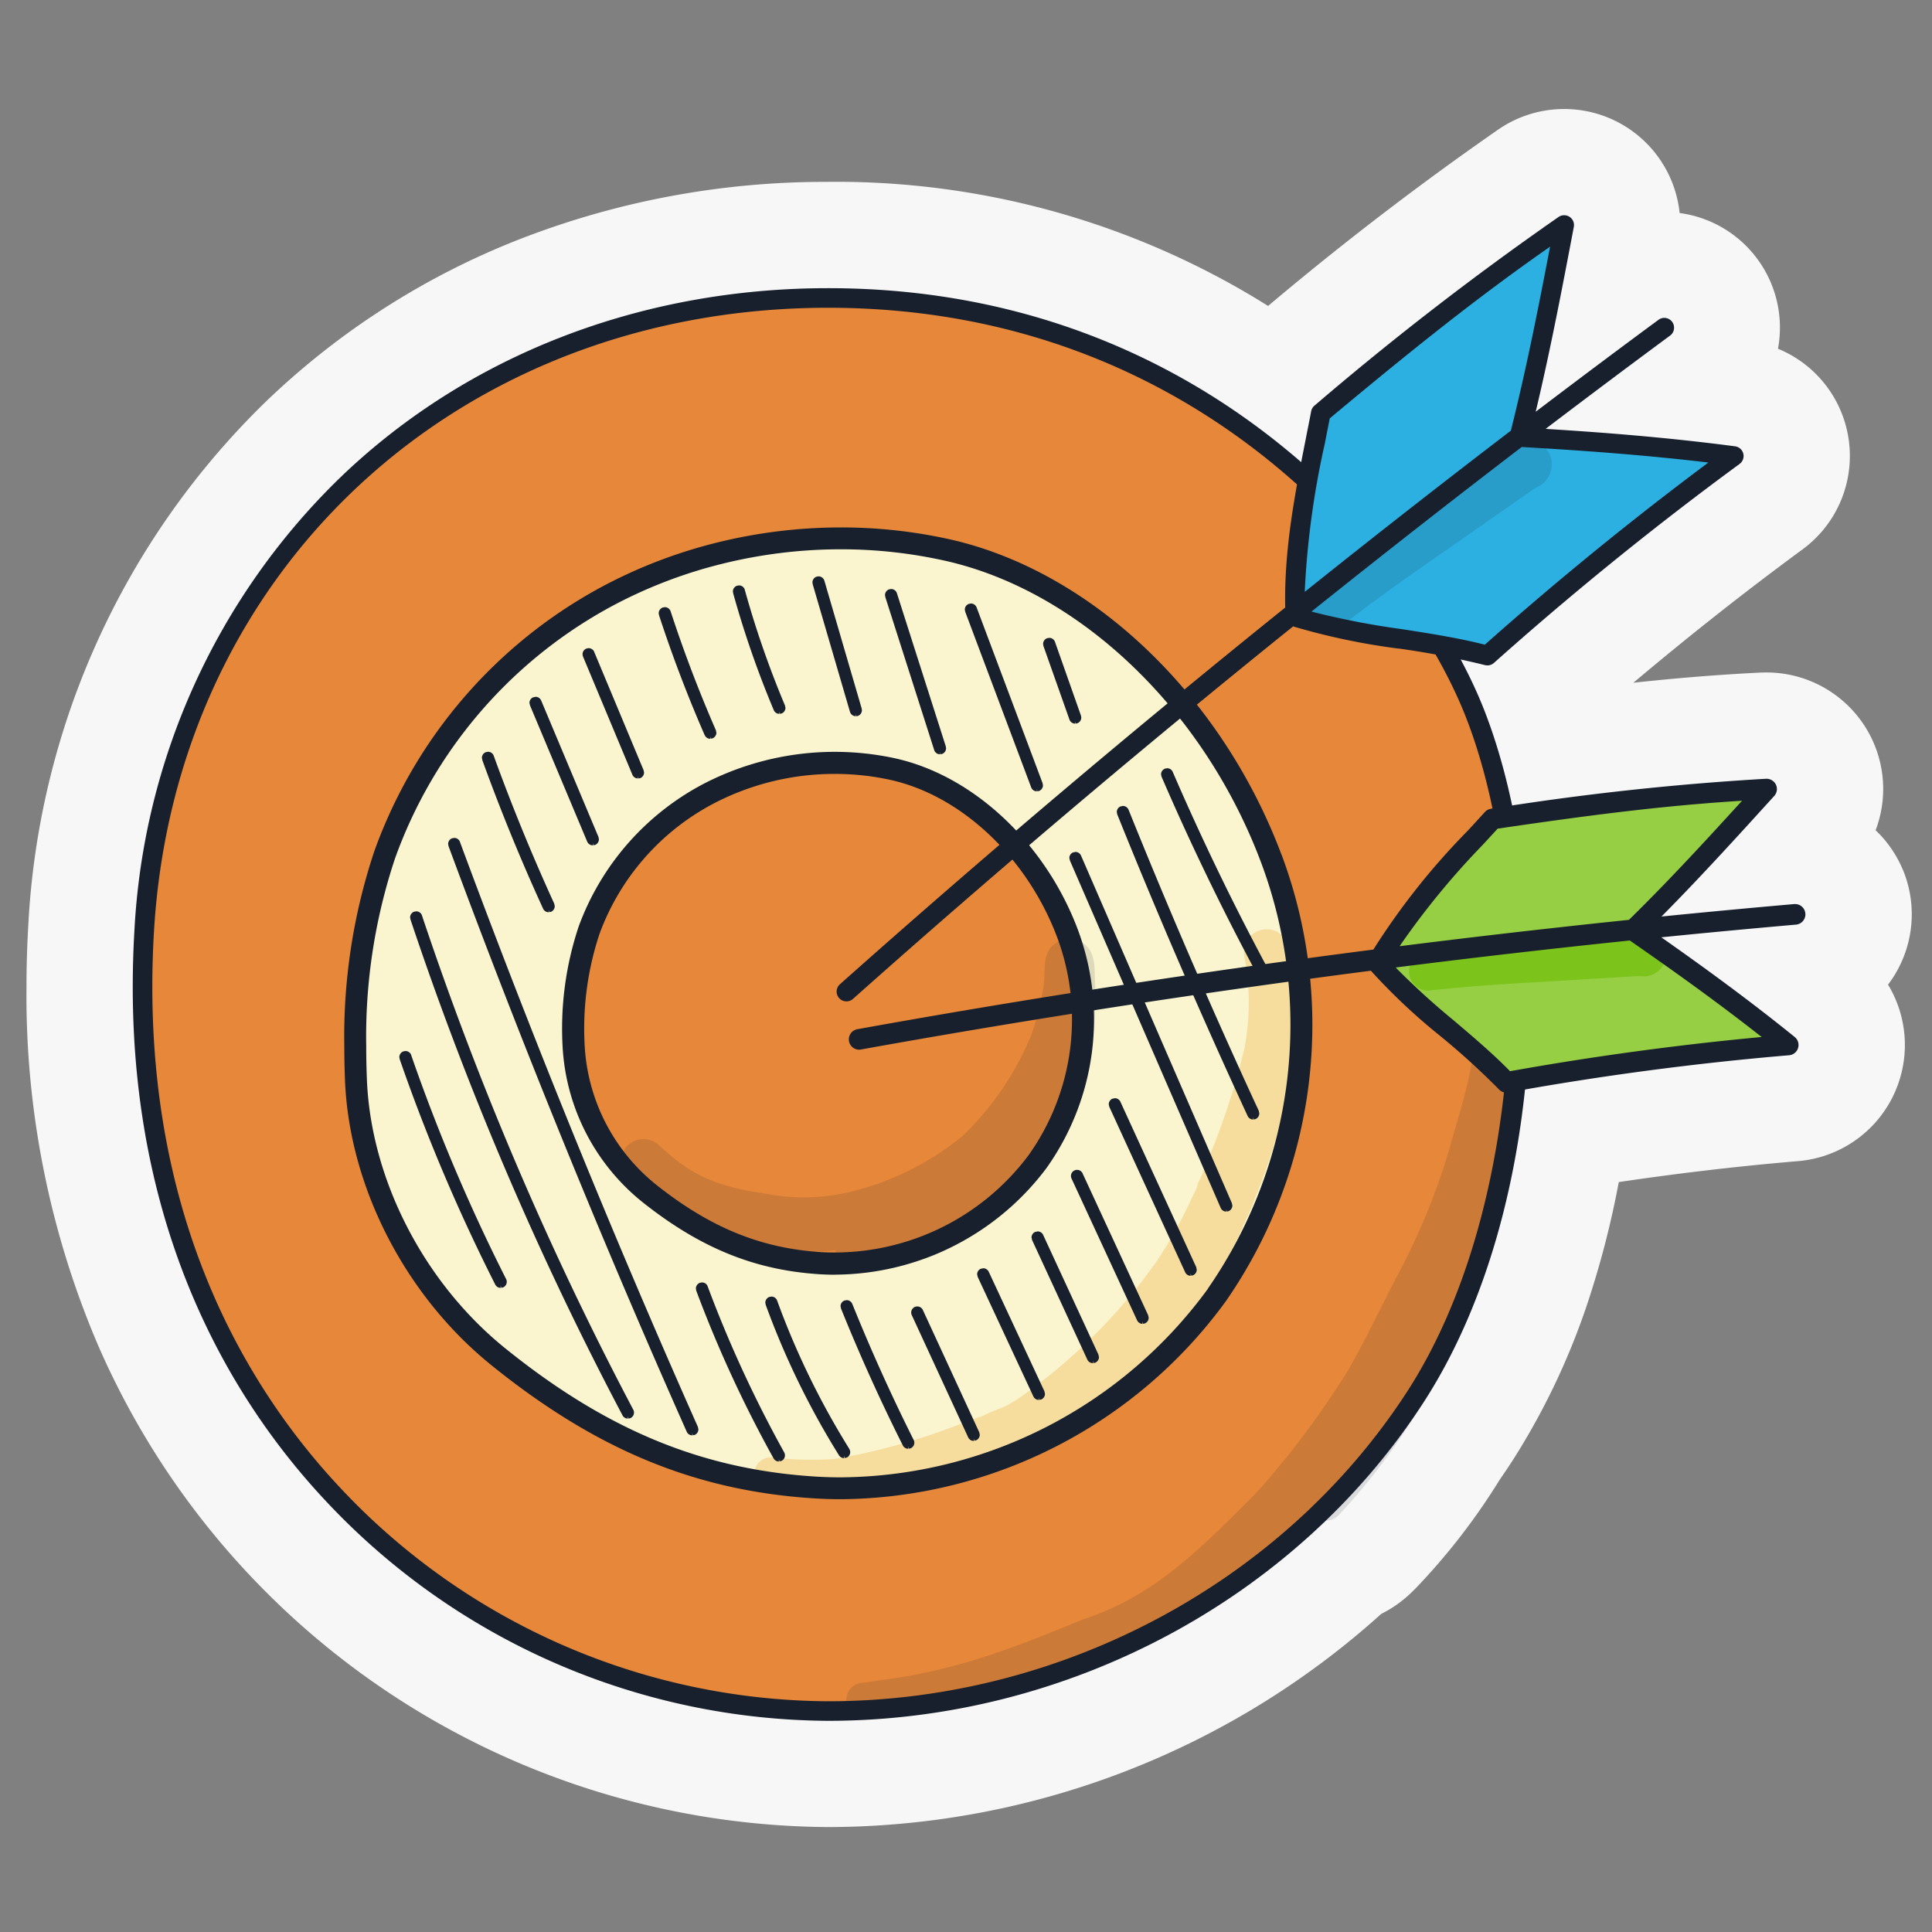 <svg xmlns="http://www.w3.org/2000/svg" xmlns:xlink="http://www.w3.org/1999/xlink" width="200" height="200" viewBox="0 0 200 200">
  <rect x="0" y="0" width="200" height="200" fill="#808080" stroke="none"/>
  <defs>
    <clipPath id="clip-path">
      <rect id="Rectangle_6308" data-name="Rectangle 6308" width="200" height="200" fill="none"/>
    </clipPath>
    <clipPath id="clip-path-2">
      <rect id="Rectangle_6294" data-name="Rectangle 6294" width="56.112" height="58.707" transform="translate(78.082 96.2)" fill="none"/>
    </clipPath>
    <clipPath id="clip-path-3">
      <rect id="Rectangle_6296" data-name="Rectangle 6296" width="25.062" height="19.326" transform="translate(135.61 45.68)" fill="none"/>
    </clipPath>
    <clipPath id="clip-path-5">
      <rect id="Rectangle_6298" data-name="Rectangle 6298" width="0.05" height="0.346" transform="translate(108.001 101.868)" fill="none"/>
    </clipPath>
    <clipPath id="clip-path-6">
      <rect id="Rectangle_6297" data-name="Rectangle 6297" width="0.049" height="0.346" transform="translate(108.001 101.868)" fill="none"/>
    </clipPath>
    <clipPath id="clip-path-7">
      <rect id="Rectangle_6300" data-name="Rectangle 6300" width="0.27" height="0.04" transform="translate(79.52 123.608)" fill="none"/>
    </clipPath>
    <clipPath id="clip-path-8">
      <rect id="Rectangle_6299" data-name="Rectangle 6299" width="0.268" height="0.039" transform="translate(79.52 123.608)" fill="none"/>
    </clipPath>
    <clipPath id="clip-path-9">
      <rect id="Rectangle_6302" data-name="Rectangle 6302" width="49.171" height="34.63" transform="translate(64.228 97.182)" fill="none"/>
    </clipPath>
    <clipPath id="clip-path-10">
      <rect id="Rectangle_6301" data-name="Rectangle 6301" width="49.14" height="34.63" transform="translate(64.228 97.182)" fill="none"/>
    </clipPath>
    <clipPath id="clip-path-11">
      <rect id="Rectangle_6304" data-name="Rectangle 6304" width="0.099" height="0.02" transform="translate(82.284 154.754)" fill="none"/>
    </clipPath>
    <clipPath id="clip-path-13">
      <rect id="Rectangle_6306" data-name="Rectangle 6306" width="69.653" height="77.814" transform="translate(87.602 99.994)" fill="none"/>
    </clipPath>
    <clipPath id="clip-path-14">
      <rect id="Rectangle_6305" data-name="Rectangle 6305" width="69.653" height="77.805" transform="translate(87.602 100.003)" fill="none"/>
    </clipPath>
  </defs>
  <g id="creation-strategie-medias-sociaux-illustration" clip-path="url(#clip-path)">
    <path id="Tracé_29855" data-name="Tracé 29855" d="M196.952,89.967a12.04,12.04,0,0,0-2.788-4.02,12.043,12.043,0,0,0-.371-9.416l-.044-.093a12.088,12.088,0,0,0-10.878-6.825l-.018,0H182.7l-.424.011c-4.512.222-8.8.578-13.19,1.054,5.687-4.791,11.545-9.422,17.505-13.8l.008-.005A12,12,0,0,0,184.056,36.1a11.964,11.964,0,0,0-10.181-14.048,12.011,12.011,0,0,0-11.947-10.767h-.012a12,12,0,0,0-6.782,2.1l-.061.041q-12.321,8.565-23.8,18.245A84.174,84.174,0,0,0,86.609,18.82c-.337,0-.675,0-1.014.007v0a87.186,87.186,0,0,0-31.454,5.8A79.9,79.9,0,0,0,27.6,41.5l-.032.032A81.446,81.446,0,0,0,2.929,95.768q-.187,3.264-.187,6.4a92.009,92.009,0,0,0,7.469,37.23A82.979,82.979,0,0,0,85.67,189.137h.079a85.7,85.7,0,0,0,57.239-22.069,12.582,12.582,0,0,0,3.44-2.531l.007.007c.039-.04.074-.083.112-.123.016-.017.035-.031.05-.048l0,0a67.1,67.1,0,0,0,8.678-11.234q.625-.9,1.228-1.824l.006-.009a73.451,73.451,0,0,0,8.344-18,94.365,94.365,0,0,0,2.722-10.938c6.171-.915,12.385-1.648,18.559-2.168h0a12.066,12.066,0,0,0,9.932-17.114,11.663,11.663,0,0,0-.617-1.155,12.065,12.065,0,0,0,2.456-7.215V94.65a12.057,12.057,0,0,0-.946-4.683M181.06,35.29h0ZM195.1,102.38l-.036.043.018-.025.018-.018" fill="#f7f7f7"/>
    <path id="Tracé_29856" data-name="Tracé 29856" d="M152.594,73.608C145.819,56.6,123.332,30.846,85.728,30.846c-40.483,0-68.713,29.641-70.8,65.573-3,51.664,35.261,80.708,70.8,80.708,24.274,0,47.473-12.079,60.709-32.382S159.8,91.708,152.6,73.608" fill="#e78739"/>
    <path id="Tracé_29857" data-name="Tracé 29857" d="M85.727,178.139a71.707,71.707,0,0,1-51.86-22.607C23.814,144.878,12.193,125.966,13.913,96.36A70.444,70.444,0,0,1,35.228,49.426C48.369,36.791,66.3,29.832,85.727,29.832c39.959,0,61.828,28.39,67.81,43.4,7.428,18.647,7.151,51.5-6.249,72.065-13.207,20.258-36.8,32.842-61.561,32.842m0-146.279c-38.26,0-67.611,27.172-69.791,64.617-1.678,28.882,9.626,47.3,19.4,57.662a69.666,69.666,0,0,0,50.387,21.975c24.089,0,47.026-12.233,59.86-31.924,12.635-19.382,13.337-51.95,6.065-70.208C145.849,59.414,124.6,31.86,85.727,31.86" fill="#17202c"/>
    <path id="Tracé_29858" data-name="Tracé 29858" d="M153.978,67.864q12.251-10.93,25.5-20.664c-7.522-1-14.856-1.535-22.2-1.957,1.868-7.367,3.254-14.659,4.64-21.949a315.939,315.939,0,0,0-25.2,19.472c-1.266,6.653-2.948,13.691-2.639,21.078,5.853,1.99,13.578,2.313,19.891,4.021" fill="#2bb0e1"/>
    <path id="Tracé_29859" data-name="Tracé 29859" d="M98.076,56.937a51.547,51.547,0,0,0-35.4,4.881A49.179,49.179,0,0,0,39.8,88.509a63.08,63.08,0,0,0-2.969,23.27c.432,10.887,6.26,21.83,14.756,28.681,10.491,8.462,20.593,12.717,32.551,13.507a48.542,48.542,0,0,0,41.823-19.92,49.174,49.174,0,0,0,5.62-45.219C126,74.013,113.667,60.428,98.075,56.936" fill="#faf5cf"/>
    <g id="Groupe_7287" data-name="Groupe 7287" opacity="0.35" style="isolation: isolate">
      <g id="Groupe_7286" data-name="Groupe 7286">
        <g id="Groupe_7285" data-name="Groupe 7285" clip-path="url(#clip-path-2)">
          <path id="Tracé_29860" data-name="Tracé 29860" d="M134.054,102.755a30.326,30.326,0,0,0-.54-4.116A2.66,2.66,0,0,0,132.29,96.5a2.371,2.371,0,0,0-3.454,2.655,24.953,24.953,0,0,1-.02,9.4,76.343,76.343,0,0,1-3.653,11.232c-.281.726-.578,1.446-.879,2.165-.473.786-.158.665-.761,1.747a48.849,48.849,0,0,1-3.819,6.92,58.222,58.222,0,0,1-13.05,13.276c-3.407,2.529-2.842,1.438-5.98,3.266l.982-.572c-.507.175-1.012.358-1.518.536a67.367,67.367,0,0,1-13.209,3.822c-.17.018-.321.042-.413.06-.156.017-.314.037-.472.049a35.284,35.284,0,0,1-4.19-.013c-.577-.026-1.151-.088-1.724-.141a1.7,1.7,0,1,0-.694,3.33q1.26.284,2.542.468h-.033l.108.013c.078.012.154.026.231.037l-.1-.02a26.8,26.8,0,0,0,10.36-.84,97.968,97.968,0,0,0,10.061-2.938c.528-.155-.158-.007-.354,0a16.782,16.782,0,0,0,3.992-1.167,49.636,49.636,0,0,0,18.293-15.538,35.707,35.707,0,0,0,4.076-7.138c.492-1.288,1.334-2.525,1.433-3.91-.035.267-.072.535-.108.8a65.365,65.365,0,0,0,3.61-12.1c-.033.242-.064.484-.1.726a31.875,31.875,0,0,0,.61-9.885" fill="#edb242"/>
        </g>
      </g>
    </g>
    <path id="Tracé_29861" data-name="Tracé 29861" d="M132.644,88.431c-6.223-16.514-19.671-29.311-34.321-32.6A51.7,51.7,0,0,0,87.1,54.6h-.042a53.36,53.36,0,0,0-12.874,1.577,51.348,51.348,0,0,0-12.042,4.653h0a50.37,50.37,0,0,0-23.4,27.31h0a60.586,60.586,0,0,0-3.1,20.147q0,1.737.072,3.541c.439,11.02,6.249,22.317,15.177,29.514,10.779,8.7,21.037,12.954,33.187,13.755h0c.983.067,1.987.1,2.983.1h0a49.751,49.751,0,0,0,39.832-20.487v0l0,0a50.207,50.207,0,0,0,5.759-46.274m-7.6,44.962a47.435,47.435,0,0,1-37.991,19.536c-.958,0-1.911-.03-2.833-.092-11.66-.772-21.483-4.847-31.915-13.257-8.426-6.8-13.922-17.482-14.332-27.843q-.07-1.766-.07-3.459a58.355,58.355,0,0,1,2.975-19.4A48.092,48.092,0,0,1,63.217,62.818a49,49,0,0,1,11.516-4.447h0a51.083,51.083,0,0,1,12.217-1.508h.143a49.284,49.284,0,0,1,10.731,1.183c13.878,3.106,26.736,15.347,32.7,31.181a47.919,47.919,0,0,1-5.483,44.166" fill="#17202c"/>
    <path id="Tracé_29862" data-name="Tracé 29862" d="M92.378,79.617A28.3,28.3,0,0,0,73.314,82.19,26.082,26.082,0,0,0,60.995,96.26a32.576,32.576,0,0,0-1.6,12.267,21.022,21.022,0,0,0,7.946,15.119c5.65,4.461,11.09,6.7,17.531,7.12a26.356,26.356,0,0,0,22.525-10.5,25.459,25.459,0,0,0,3.027-23.837c-3.006-7.81-9.65-14.969-18.047-16.812" fill="#e78739"/>
    <path id="Tracé_29863" data-name="Tracé 29863" d="M86.435,131.959q-.817,0-1.636-.053c-6.658-.431-12.26-2.7-18.165-7.364a22.166,22.166,0,0,1-8.381-15.97,33.354,33.354,0,0,1,1.665-12.7,27.269,27.269,0,0,1,12.861-14.7,29.5,29.5,0,0,1,19.844-2.68c8.048,1.765,15.454,8.642,18.87,17.517a26.56,26.56,0,0,1-3.169,24.92,27.521,27.521,0,0,1-21.887,11.023m0-51.837a27.016,27.016,0,0,0-12.586,3.078A24.957,24.957,0,0,0,62.073,96.636a31.13,31.13,0,0,0-1.534,11.837,19.823,19.823,0,0,0,7.513,14.267c5.519,4.357,10.73,6.477,16.9,6.877a25.089,25.089,0,0,0,21.526-10.032,24.244,24.244,0,0,0,2.885-22.752c-3.148-8.179-9.909-14.5-17.224-16.107a26.777,26.777,0,0,0-5.7-.61" fill="#17202c"/>
    <path id="Tracé_29864" data-name="Tracé 29864" d="M87.621,103.661a1.013,1.013,0,0,1-.674-1.769c14.855-13.226,30.348-26.335,46.047-38.959l.048-.042v-.062c-.106-6.1,1.032-11.843,2.132-17.4.071-.372.145-.749.216-1.106l.015-.075c.1-.48.2-1.011.326-1.67a1.018,1.018,0,0,1,.346-.59,317.8,317.8,0,0,1,25.272-19.532,1.026,1.026,0,0,1,.573-.175,1.014,1.014,0,0,1,1.017,1.013,1.066,1.066,0,0,1-.017.187v.007c-1.159,6.1-2.357,12.416-3.863,18.785l-.084.353.288-.22c4.145-3.147,8.325-6.278,12.426-9.3a1,1,0,0,1,.6-.2,1.016,1.016,0,0,1,.6,1.832c-4.094,3.023-8.336,6.2-12.609,9.447l-.277.211.348.023c4.707.293,11.825.8,19.264,1.784a1.014,1.014,0,0,1,.468,1.822c-8.764,6.431-17.319,13.361-25.431,20.6a1,1,0,0,1-.674.256,1.132,1.132,0,0,1-.266-.032,86.5,86.5,0,0,0-8.9-1.71h-.041l-.082-.011h-.018a69.3,69.3,0,0,1-10.742-2.262l-.066-.023-.054.044C118.332,77.335,103.02,90.3,88.295,103.409a1.007,1.007,0,0,1-.674.252m69.909-57.39-.038.031c-7.1,5.428-14.347,11.1-21.527,16.846l-.2.16.246.066a83.086,83.086,0,0,0,9.01,1.742h.006l.048.01.067.01h.03c2.838.443,5.773.9,8.469,1.585l.067.018.05-.044c7.289-6.474,14.967-12.739,22.823-18.614l.262-.2-.324-.04c-6.91-.81-13.455-1.247-18.94-1.565h-.048Zm2.935-20.741h0l-.261.185c-7.514,5.261-14.187,10.622-22.515,17.566l-.035.029-.009.047c-.14.717-.282,1.444-.426,2.176l-.055.284v.011a88.834,88.834,0,0,0-2.086,15.159l-.006.28.217-.175c6.925-5.544,14.02-11.089,21.079-16.482l.035-.03.011-.044c1.615-6.445,2.907-13.027,3.99-18.69Z" fill="#17202c"/>
    <path id="Tracé_29865" data-name="Tracé 29865" d="M65.562,145.943A341.589,341.589,0,0,1,43.685,94.781l-.005-.017v-.006a.632.632,0,0,0-.594-.418l-.213.037a.63.63,0,0,0-.418.594l.036.208h0l0,0a342.6,342.6,0,0,0,21.954,51.343v0h0a.633.633,0,0,0,.556.331h0v-.247l.06.247.177-.043.03-.008.028-.015a.63.63,0,0,0,.336-.559.638.638,0,0,0-.071-.292Z" fill="#17202c"/>
    <path id="Tracé_29866" data-name="Tracé 29866" d="M49.923,78.669c1.879,5.186,3.995,10.371,6.3,15.4v0a.633.633,0,0,0,.574.367v-.25l.052.244.159-.034.028-.006.025-.011a.632.632,0,0,0,.367-.575l-.056-.262h0c-2.285-5-4.392-10.144-6.26-15.3l-.01-.028,0,0,0,0a.632.632,0,0,0-.584-.393l-.238.047a.63.63,0,0,0-.393.584l.045.228Z" fill="#17202c"/>
    <path id="Tracé_29867" data-name="Tracé 29867" d="M60.334,67.921,65.465,80.2a.631.631,0,0,0,.582.388v-.246l.05.245.147-.03.025,0,.026-.011h0a.627.627,0,0,0,.378-.577l-.051-.247h0l0,0h0l-5.129-12.28,0-.01a.632.632,0,0,0-.558-.336l-.189.03a.632.632,0,0,0-.442.6l.03.19Z" fill="#17202c"/>
    <path id="Tracé_29868" data-name="Tracé 29868" d="M75.9,61.426a101.192,101.192,0,0,0,4.2,12.086.632.632,0,0,0,.582.386v-.25l0,0,.049.245.149-.03.025,0,.024-.01h0a.631.631,0,0,0,.381-.579l-.052-.249v0a100,100,0,0,1-4.149-11.933h0l-.015-.056,0-.009,0-.009A.631.631,0,0,0,76.5,60.6l-.212.037a.63.63,0,0,0-.419.594l.033.194Z" fill="#17202c"/>
    <path id="Tracé_29869" data-name="Tracé 29869" d="M91.648,61.808l5.059,15.835a.63.63,0,0,0,.6.441v-.251l.039.247.116-.018.019,0,.021-.007h0a.63.63,0,0,0,.436-.6l-.031-.193L92.851,61.423l-.009-.029v0l0-.005a.633.633,0,0,0-.594-.416l-.216.038a.634.634,0,0,0-.416.594l.037.207Z" fill="#17202c"/>
    <path id="Tracé_29870" data-name="Tracé 29870" d="M96.709,77.65l0-.006Z" fill="#17202c"/>
    <path id="Tracé_29871" data-name="Tracé 29871" d="M81.181,150.352a126.777,126.777,0,0,1-7.929-17.2l0-.005,0-.006a.632.632,0,0,0-.581-.384l-.194.031a.631.631,0,0,0-.438.6l.03.194,0,.005,0,.006a128.29,128.29,0,0,0,8.008,17.373h0a.632.632,0,0,0,.551.329v-.255l.062.243.185-.047.032-.008.029-.017a.632.632,0,0,0,.244-.857Z" fill="#17202c"/>
    <path id="Tracé_29872" data-name="Tracé 29872" d="M86.847,150.65h0Z" fill="#17202c"/>
    <path id="Tracé_29873" data-name="Tracé 29873" d="M79.637,134.258h0Z" fill="#17202c"/>
    <path id="Tracé_29874" data-name="Tracé 29874" d="M87.919,149.984a82.234,82.234,0,0,1-7.471-15.348v-.006h0v0a.629.629,0,0,0-.59-.41l-.216.04a.63.63,0,0,0-.416.593l.038.215h0a83.45,83.45,0,0,0,7.586,15.583.631.631,0,0,0,.535.3v-.25h0l.069.24.2-.058.034-.009.03-.019a.632.632,0,0,0,.295-.534.639.639,0,0,0-.1-.335Z" fill="#17202c"/>
    <path id="Tracé_29875" data-name="Tracé 29875" d="M94.585,149.066c-2.3-4.585-4.435-9.324-6.355-14.082a.631.631,0,0,0-.585-.395l-.236.046a.631.631,0,0,0-.395.586l.046.235c1.93,4.79,4.082,9.558,6.4,14.172v0h0a.626.626,0,0,0,.562.35v-.25h0l.058.243.171-.04.028-.007.026-.013a.631.631,0,0,0,.281-.847Z" fill="#17202c"/>
    <path id="Tracé_29876" data-name="Tracé 29876" d="M110.708,74.486v0a.629.629,0,0,0,.594.424h0v-.25l.043.246.125-.022.02,0,.021-.008a.628.628,0,0,0,.422-.594l-.035-.209-2.685-7.622a.631.631,0,0,0-.6-.421l-.21.036a.632.632,0,0,0-.421.6l.036.21Z" fill="#17202c"/>
    <path id="Tracé_29877" data-name="Tracé 29877" d="M130.312,115c-4.737-10.229-9.273-20.716-13.481-31.169a.632.632,0,0,0-.586-.4l-.235.046a.633.633,0,0,0-.4.586l.046.236c4.214,10.471,8.757,20.978,13.5,31.228h0a.628.628,0,0,0,.572.367h0v-.25h0l.054.244.159-.035.026-.006.025-.011a.63.63,0,0,0,.367-.574Z" fill="#17202c"/>
    <path id="Tracé_29878" data-name="Tracé 29878" d="M42.572,109.226a.63.63,0,0,0-.6-.424l-.207.035a.629.629,0,0,0-.424.6l.035.207a188.34,188.34,0,0,0,9.89,23.331.631.631,0,0,0,.563.346v-.248l.058.243.172-.041.029-.007.026-.013a.631.631,0,0,0,.278-.848,186.989,186.989,0,0,1-9.825-23.177" fill="#17202c"/>
    <path id="Tracé_29879" data-name="Tracé 29879" d="M47.615,87.152a.629.629,0,0,0-.592-.412l-.219.039a.631.631,0,0,0-.412.592l.039.218c7.536,20.374,15.834,40.77,24.66,60.624a.631.631,0,0,0,.576.375v-.25h0l.052.244.154-.033.026,0,.024-.011a.631.631,0,0,0,.375-.576l-.055-.257c-8.817-19.83-17.1-40.2-24.63-60.548" fill="#17202c"/>
    <path id="Tracé_29880" data-name="Tracé 29880" d="M54.862,73.016l5.924,14.107a.63.63,0,0,0,.581.387v-.25l0,0,.049.245.147-.03.025,0,.027-.011h0A.629.629,0,0,0,62,86.878l-.052-.247h0v0L56.023,72.521l-.011-.024v0l0,0a.633.633,0,0,0-.572-.364l-.267.06a.633.633,0,0,0-.364.572l.058.257Z" fill="#17202c"/>
    <path id="Tracé_29881" data-name="Tracé 29881" d="M60.786,87.123Z" fill="#17202c"/>
    <path id="Tracé_29882" data-name="Tracé 29882" d="M72.951,76.1a.633.633,0,0,0,.579.379v-.239l.049.231.152-.032.024-.005.023-.01a.632.632,0,0,0,.382-.58l-.051-.248v0c-1.751-4.012-3.327-8.152-4.686-12.31a.631.631,0,0,0-.6-.434l-.2.032a.631.631,0,0,0-.434.6l.032.2c1.37,4.195,2.963,8.375,4.728,12.422" fill="#17202c"/>
    <path id="Tracé_29883" data-name="Tracé 29883" d="M84.124,60.458l3.865,13.231a.631.631,0,0,0,.605.453v-.249l.037.247.108-.016.017,0,.017,0a.633.633,0,0,0,.453-.606l-.026-.178L85.335,60.1v0a.632.632,0,0,0-.6-.436l-.16.021a.628.628,0,0,0-.471.61l.02.16Z" fill="#17202c"/>
    <path id="Tracé_29884" data-name="Tracé 29884" d="M107.93,81.06Z" fill="#17202c"/>
    <path id="Tracé_29885" data-name="Tracé 29885" d="M106.748,81.509h0a.627.627,0,0,0,.589.41h0v-.25l0,0,.046.246.134-.025.022,0,.023-.009a.631.631,0,0,0,.406-.588l-.041-.224L101.1,62.884a.629.629,0,0,0-.591-.409l-.222.04a.629.629,0,0,0-.409.591l.04.222Z" fill="#17202c"/>
    <path id="Tracé_29886" data-name="Tracé 29886" d="M130.044,100.708Z" fill="#17202c"/>
    <path id="Tracé_29887" data-name="Tracé 29887" d="M131.162,100.118h0c-3.526-6.575-6.812-13.381-9.768-20.227v0l0,0a.632.632,0,0,0-.572-.364l-.229.043a.633.633,0,0,0-.4.589l.043.228,0,0,0,0c2.966,6.876,6.267,13.712,9.809,20.318a.627.627,0,0,0,.554.333h0v-.25l.006.007.062.242.18-.046.03-.008.027-.014a.632.632,0,0,0,.258-.853" fill="#17202c"/>
    <path id="Tracé_29888" data-name="Tracé 29888" d="M127.519,124.537,111.91,88.577l-.01-.022v0l0,0a.629.629,0,0,0-.571-.364l-.267.059a.63.63,0,0,0-.363.572l.058.261h0l15.608,35.96a.631.631,0,0,0,.578.38h0v-.242l.052.239.151-.031.023-.006.023-.009h0a.631.631,0,0,0,.382-.579l-.052-.249Z" fill="#17202c"/>
    <path id="Tracé_29889" data-name="Tracé 29889" d="M123.833,131.174l-7.85-17.12a.632.632,0,0,0-.574-.369l-.263.058a.629.629,0,0,0-.368.574l.057.263,7.852,17.12h0a.628.628,0,0,0,.572.369h0v-.251l.053.24.159-.035.027-.006.025-.011a.633.633,0,0,0,.365-.572l-.055-.257Z" fill="#17202c"/>
    <path id="Tracé_29890" data-name="Tracé 29890" d="M112.073,121.481l-.009-.018v-.006a.631.631,0,1,0-1.135.554h0l6.781,14.667a.631.631,0,0,0,.573.366v-.25l.055.244.16-.036.026-.006.024-.011a.632.632,0,0,0,.366-.573l-.059-.265Z" fill="#17202c"/>
    <path id="Tracé_29891" data-name="Tracé 29891" d="M107.988,127.84h0a.631.631,0,0,0-.574-.367l-.264.058a.633.633,0,0,0-.367.574l.058.263h0l5.72,12.381a.631.631,0,0,0,.573.366v-.25h0l.053.244.16-.035.027-.006.025-.011a.632.632,0,0,0,.366-.573l-.059-.265Z" fill="#17202c"/>
    <path id="Tracé_29892" data-name="Tracé 29892" d="M106.973,144.556h0Z" fill="#17202c"/>
    <path id="Tracé_29893" data-name="Tracé 29893" d="M108.117,144.023l-5.762-12.369a.632.632,0,0,0-.572-.365l-.266.059a.63.63,0,0,0-.364.572l.059.266,5.761,12.369a.63.63,0,0,0,.572.366v-.25h0l.054.244.16-.035.027-.006.025-.012a.633.633,0,0,0,.365-.572Z" fill="#17202c"/>
    <path id="Tracé_29894" data-name="Tracé 29894" d="M100.223,148.792v0Z" fill="#17202c"/>
    <path id="Tracé_29895" data-name="Tracé 29895" d="M101.369,148.265l-5.835-12.654-.01-.018v0l0,0a.63.63,0,0,0-.566-.352.64.64,0,0,0-.281.066.631.631,0,0,0-.287.84h0l5.836,12.648a.63.63,0,0,0,.573.369h0V148.9l.055.244.158-.036.026-.006.025-.011a.632.632,0,0,0,.364-.572l-.055-.257Z" fill="#17202c"/>
    <g id="Groupe_7292" data-name="Groupe 7292" opacity="0.129">
      <g id="Groupe_7291" data-name="Groupe 7291">
        <g id="Groupe_7290" data-name="Groupe 7290" clip-path="url(#clip-path-3)">
          <g id="Groupe_7289" data-name="Groupe 7289">
            <g id="Groupe_7288" data-name="Groupe 7288" clip-path="url(#clip-path-3)">
              <path id="Tracé_29896" data-name="Tracé 29896" d="M160.336,46.858c-1.217-1.84-3.085-1.274-4.5-.008-1.309.97-2.6,1.964-3.939,2.9C146.184,54,140.377,57.679,136.1,61.4a2.24,2.24,0,0,0,2.9,3.3c5.135-3.994,10.553-7.6,15.86-11.35,1.406-.94,2.761-1.953,4.172-2.889a2.57,2.57,0,0,0,1.421-3.345c-.034-.084-.073-.166-.115-.246" fill="#17202c"/>
            </g>
          </g>
        </g>
      </g>
    </g>
    <g id="Groupe_7297" data-name="Groupe 7297" opacity="0.129">
      <g id="Groupe_7296" data-name="Groupe 7296">
        <g id="Groupe_7295" data-name="Groupe 7295" clip-path="url(#clip-path-5)">
          <g id="Groupe_7294" data-name="Groupe 7294">
            <g id="Groupe_7293" data-name="Groupe 7293" clip-path="url(#clip-path-6)">
              <path id="Tracé_29897" data-name="Tracé 29897" d="M108,102.213c.078-.467.053-.452,0,0" fill="#17202c"/>
            </g>
          </g>
        </g>
      </g>
    </g>
    <g id="Groupe_7302" data-name="Groupe 7302" opacity="0.129">
      <g id="Groupe_7301" data-name="Groupe 7301">
        <g id="Groupe_7300" data-name="Groupe 7300" clip-path="url(#clip-path-7)">
          <g id="Groupe_7299" data-name="Groupe 7299">
            <g id="Groupe_7298" data-name="Groupe 7298" clip-path="url(#clip-path-8)">
              <path id="Tracé_29898" data-name="Tracé 29898" d="M79.522,123.609l.268.039a1.519,1.519,0,0,0-.268-.039" fill="#17202c"/>
            </g>
          </g>
        </g>
      </g>
    </g>
    <g id="Groupe_7307" data-name="Groupe 7307" opacity="0.129">
      <g id="Groupe_7306" data-name="Groupe 7306">
        <g id="Groupe_7305" data-name="Groupe 7305" clip-path="url(#clip-path-9)">
          <g id="Groupe_7304" data-name="Groupe 7304">
            <g id="Groupe_7303" data-name="Groupe 7303" clip-path="url(#clip-path-10)">
              <path id="Tracé_29899" data-name="Tracé 29899" d="M113.365,101.938c-.089-1.251.11-2.743-.7-3.783a2.444,2.444,0,0,0-3.424-.478l-.05.038c-1.455,1.053-.871,3.125-1.208,4.666.007-.064.013-.116.02-.168-.009.057-.02.113-.032.184a28.741,28.741,0,0,1-1.221,4.78,30.829,30.829,0,0,1-7.07,10.391,29.057,29.057,0,0,1-11.372,5.741,20.666,20.666,0,0,1-8.912.285l.124.013c-5.67-.8-8.058-2.048-11.268-5.022a2.351,2.351,0,0,0-3.325,3.324c4.679,4.789,11.273,7.041,17.825,7.653a23.818,23.818,0,0,0,3.729-.138,3.673,3.673,0,0,0,.032.791c1.062,2.322,2.389,1.49,3.9,1.272,2.05-.428,1.32-.258,3.723-.787,4.089-.758,7.342-3.508,10.243-6.327a29.965,29.965,0,0,0,7.9-12.938,30.321,30.321,0,0,0,1.09-9.5" fill="#17202c"/>
            </g>
          </g>
        </g>
      </g>
    </g>
    <g id="Groupe_7312" data-name="Groupe 7312" opacity="0.129">
      <g id="Groupe_7311" data-name="Groupe 7311">
        <g id="Groupe_7310" data-name="Groupe 7310" clip-path="url(#clip-path-11)">
          <g id="Groupe_7309" data-name="Groupe 7309">
            <g id="Groupe_7308" data-name="Groupe 7308" clip-path="url(#clip-path-11)">
              <path id="Tracé_29900" data-name="Tracé 29900" d="M82.338,154.763c-.018,0-.035-.007-.054-.008.089.017.139.029.054.008" fill="#17202c"/>
            </g>
          </g>
        </g>
      </g>
    </g>
    <g id="Groupe_7317" data-name="Groupe 7317" opacity="0.129">
      <g id="Groupe_7316" data-name="Groupe 7316">
        <g id="Groupe_7315" data-name="Groupe 7315" clip-path="url(#clip-path-13)">
          <g id="Groupe_7314" data-name="Groupe 7314">
            <g id="Groupe_7313" data-name="Groupe 7313" clip-path="url(#clip-path-14)">
              <path id="Tracé_29901" data-name="Tracé 29901" d="M157.193,102.148a2.158,2.158,0,0,0-4.316,0c.18,5.7-.552,9.01-2.318,14.944a69.5,69.5,0,0,1-5.457,14.117c-1.948,3.616-3.635,7.377-5.717,10.918a91.155,91.155,0,0,1-9.165,12.232c-6.34,6.435-11.009,10.972-18.11,13.285-6.611,2.7-12.713,5.232-20.9,6.284-.233.018-.725.1-.828.124l-1.027.143a1.852,1.852,0,0,0-1.231.524,1.824,1.824,0,0,0,1.279,3.087,48.868,48.868,0,0,0,7.975-.852,74.957,74.957,0,0,0,13.728-4.118,60.117,60.117,0,0,0,9.028-3.58c4.927-2.779,6.612-4.5,10.579-8.192a52.228,52.228,0,0,0,4.825-4.874,1.822,1.822,0,0,0,2.982.718,64.278,64.278,0,0,0,11.52-17.053,53.9,53.9,0,0,0,3.516-9.32c.154-1.159.846-2.449.25-3.562a1.676,1.676,0,0,0-.464-.534,71.493,71.493,0,0,0,3.842-19.188,49.412,49.412,0,0,0,.009-5.106" fill="#17202c"/>
            </g>
          </g>
        </g>
      </g>
    </g>
    <path id="Tracé_29902" data-name="Tracé 29902" d="M155.949,112.044q14.482-2.626,29.168-3.867c-5.284-4.281-10.64-8.125-16.056-11.882,4.874-4.759,9.346-9.685,13.818-14.612a282.878,282.878,0,0,0-28.376,3.1c-4.081,4.5-8.661,9.089-11.881,14.881,3.543,4.261,9.3,8.122,13.328,12.382" fill="#97cf44"/>
    <path id="Tracé_29903" data-name="Tracé 29903" d="M172.468,98.906c-.069-1.976-1.763-2.417-3.432-2.109-1.456.129-2.909.282-4.368.371-6.357.576-12.518.673-17.529,1.511a2.008,2.008,0,0,0,.671,3.876c5.8-.652,11.623-.87,17.438-1.257,1.515-.06,3.025-.2,4.541-.257a2.306,2.306,0,0,0,2.653-1.894c.013-.08.022-.16.027-.241" fill="#7cc31b"/>
    <path id="Tracé_29904" data-name="Tracé 29904" d="M155.947,113.111a1.071,1.071,0,0,1-.776-.338,76.635,76.635,0,0,0-6.016-5.477l-.007-.007-.024-.02-.033-.027a62.568,62.568,0,0,1-7.13-6.7l-.045-.054-.071.009c-17.663,2.285-35.4,5.025-52.723,8.147a1.186,1.186,0,0,1-.188.019,1.068,1.068,0,0,1-.188-2.118c17.567-3.171,35.523-5.94,53.365-8.238l.062-.007.033-.056a73.3,73.3,0,0,1,9.74-12.254l.38-.413.178-.193c.377-.411.8-.876,1.207-1.321a1.072,1.072,0,0,1,.636-.341,283.428,283.428,0,0,1,28.476-3.105h.031a1.081,1.081,0,0,1,.989.611,1.063,1.063,0,0,1-.176,1.17c-3.452,3.8-7.363,8.117-11.419,12.227l-.253.254.357-.036c4.45-.444,8.953-.866,13.385-1.254a.835.835,0,0,1,.1,0,1.066,1.066,0,0,1,.084,2.128c-4.709.414-9.286.844-13.6,1.279l-.346.033.286.2c3.37,2.371,8.439,6,13.527,10.12a1.066,1.066,0,0,1-.583,1.891c-9.7.819-19.484,2.114-29.069,3.853a1,1,0,0,1-.189.018m12.777-15.753-.049.007c-7.844.813-15.9,1.74-23.938,2.757l-.254.031.177.187a77.592,77.592,0,0,0,5.809,5.277l.033.028.07.06c1.947,1.653,3.96,3.363,5.7,5.138l.049.049.067-.013c8.435-1.511,17.068-2.69,25.658-3.5l.324-.028-.255-.2c-4.819-3.776-9.454-7.053-13.353-9.76Zm11.614-14.465h0l-.322.02c-8.06.516-15.517,1.478-24.937,2.862l-.044.006-.031.034c-.512.561-1.039,1.133-1.488,1.618l-.047.051a81.168,81.168,0,0,0-8.422,10.233l-.155.235.277-.035c7.808-.983,15.684-1.887,23.408-2.688h.044l.033-.033c3.772-3.7,7.31-7.5,11.463-12.063l.217-.237Z" fill="#17202c"/>
  </g>
</svg>
